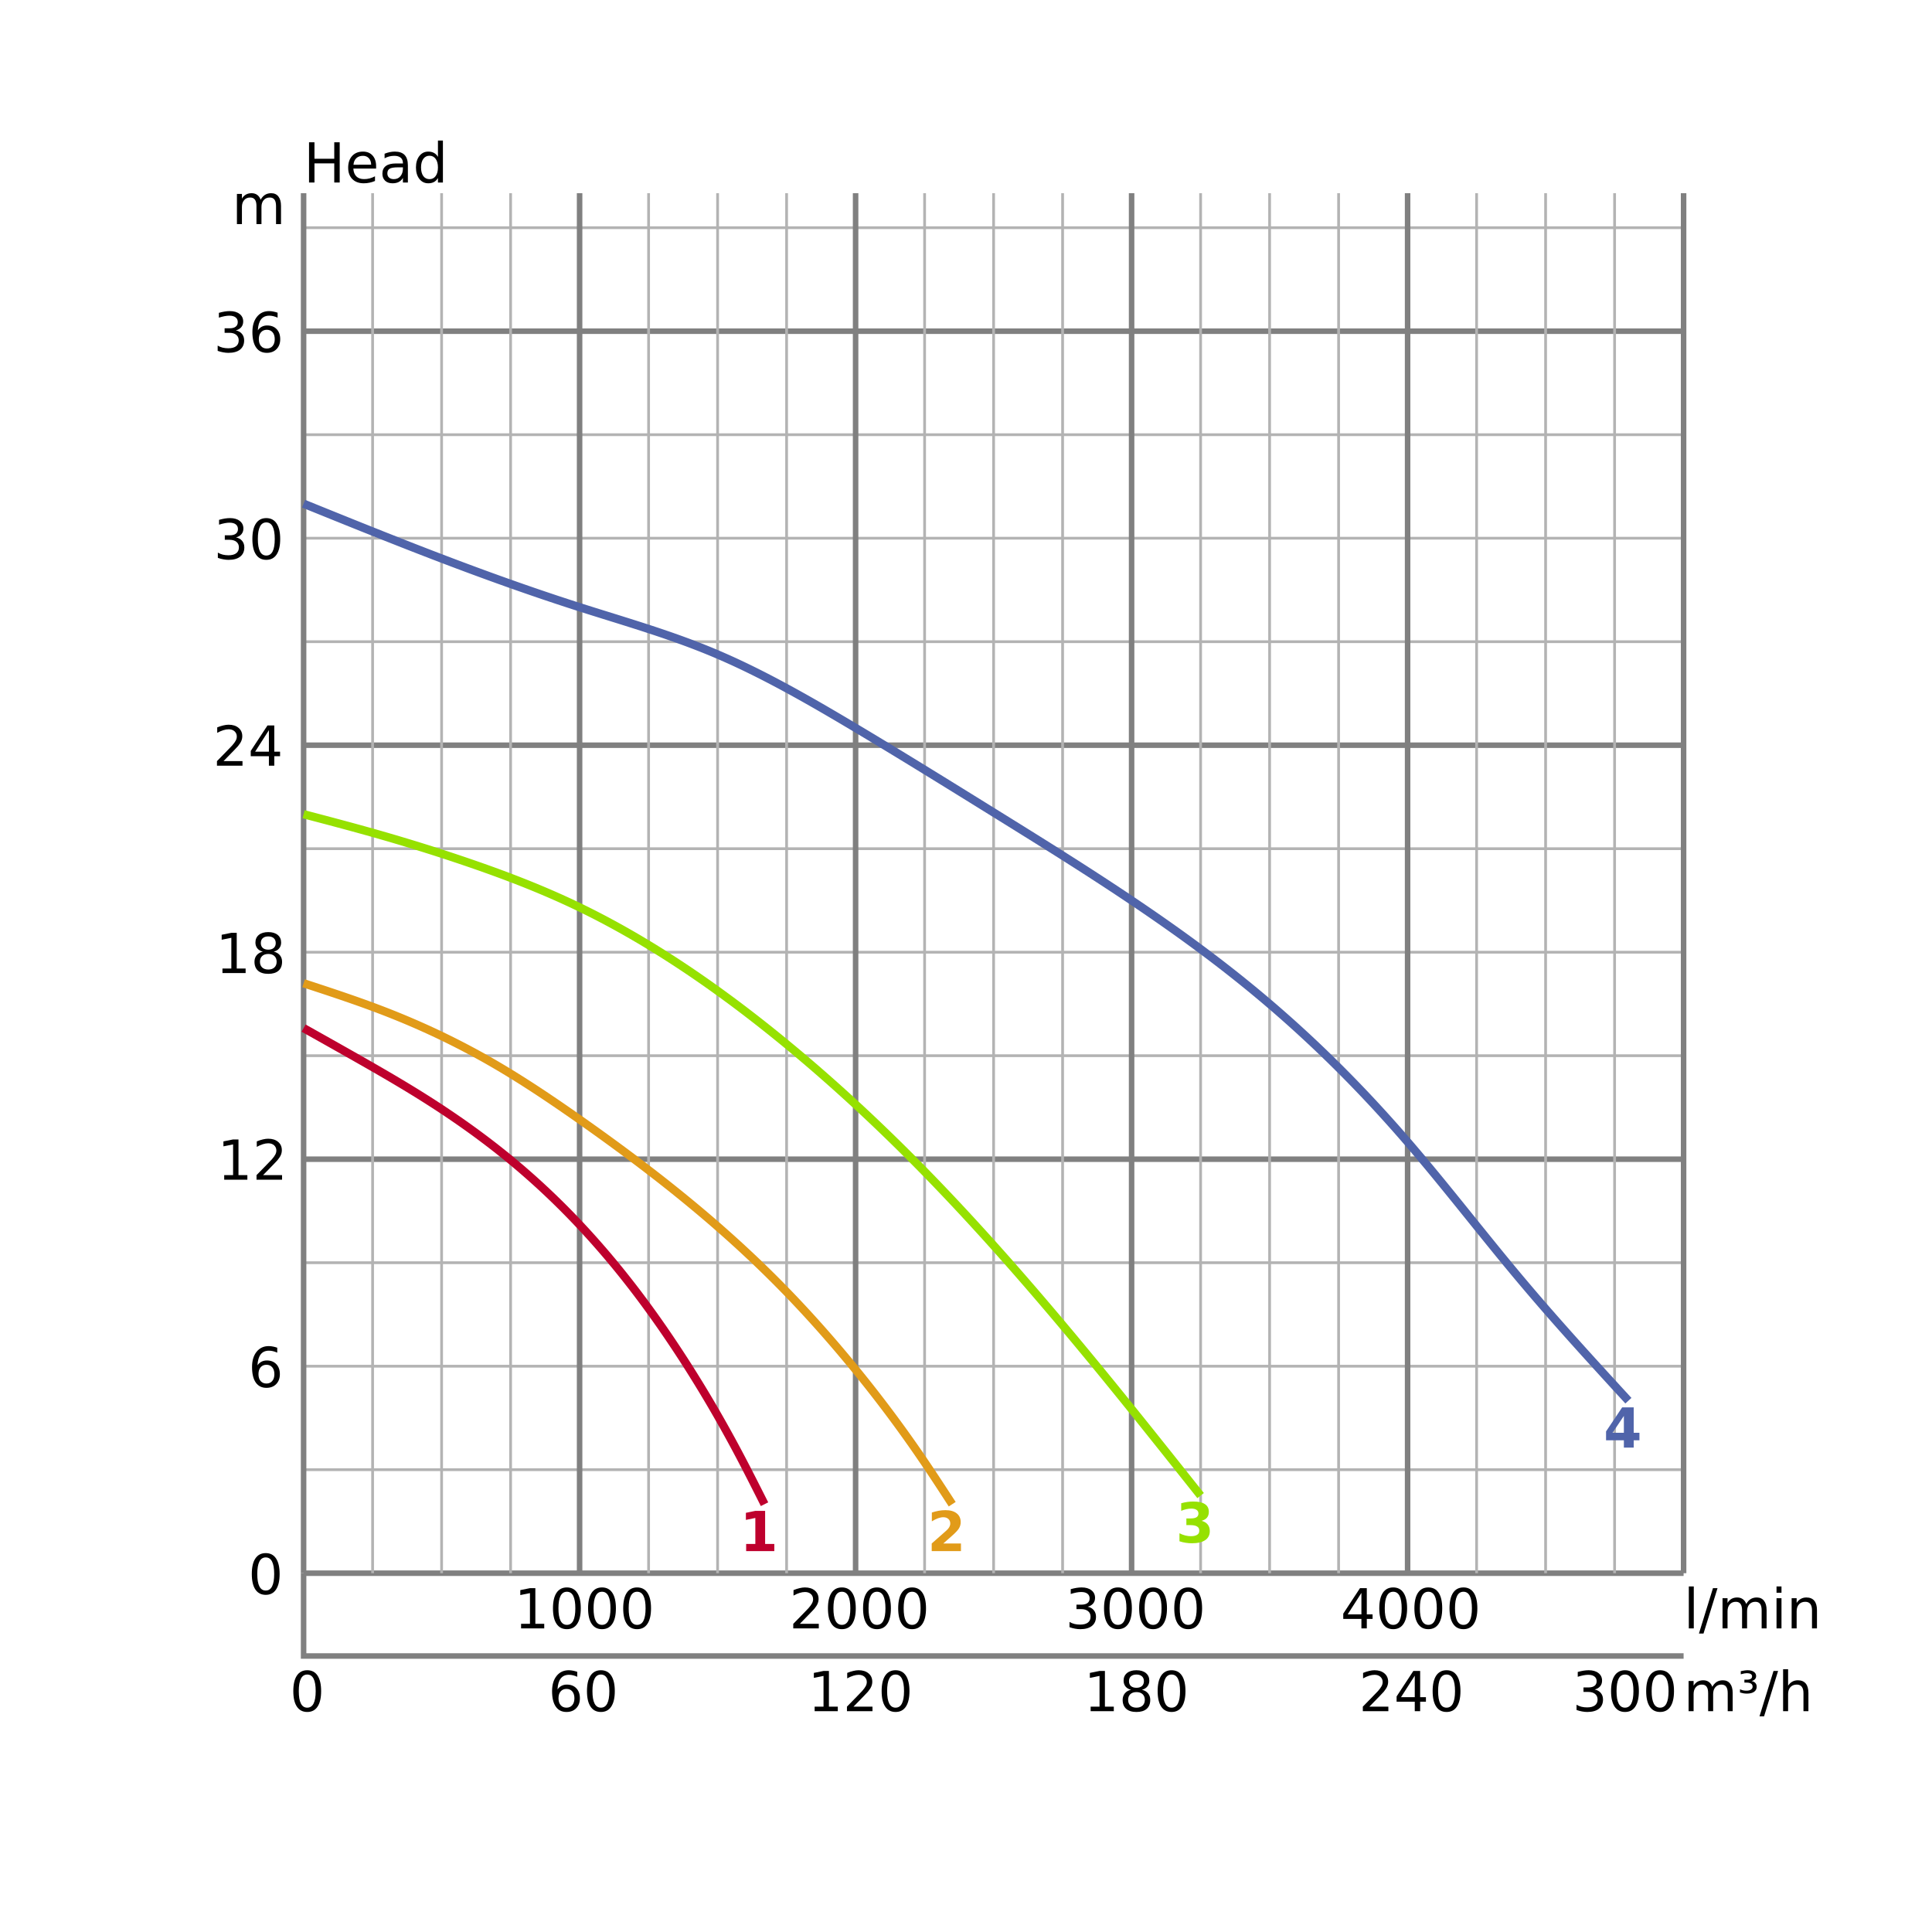 <?xml version="1.0" encoding="UTF-8"?>
<svg xmlns="http://www.w3.org/2000/svg" xmlns:xlink="http://www.w3.org/1999/xlink" width="700pt" height="700pt" viewBox="0 0 700 700" version="1.1">
<defs>
<g>
<symbol overflow="visible" id="glyph0-0">
<path style="stroke:none;" d="M 1 3.531 L 1 -14.109 L 11 -14.109 L 11 3.531 Z M 2.125 2.422 L 9.891 2.422 L 9.891 -12.984 L 2.125 -12.984 Z M 2.125 2.422 "/>
</symbol>
<symbol overflow="visible" id="glyph0-1">
<path style="stroke:none;" d="M 1.969 -14.578 L 3.938 -14.578 L 3.938 -8.609 L 11.109 -8.609 L 11.109 -14.578 L 13.078 -14.578 L 13.078 0 L 11.109 0 L 11.109 -6.938 L 3.938 -6.938 L 3.938 0 L 1.969 0 Z M 1.969 -14.578 "/>
</symbol>
<symbol overflow="visible" id="glyph0-2">
<path style="stroke:none;" d="M 11.234 -5.922 L 11.234 -5.047 L 2.984 -5.047 C 3.055 -3.805 3.426 -2.859 4.094 -2.203 C 4.758 -1.555 5.691 -1.234 6.891 -1.234 C 7.578 -1.234 8.242 -1.316 8.891 -1.484 C 9.535 -1.66 10.18 -1.914 10.828 -2.25 L 10.828 -0.562 C 10.18 -0.281 9.52 -0.07 8.844 0.062 C 8.164 0.207 7.477 0.281 6.781 0.281 C 5.031 0.281 3.645 -0.223 2.625 -1.234 C 1.613 -2.254 1.109 -3.629 1.109 -5.359 C 1.109 -7.148 1.586 -8.57 2.547 -9.625 C 3.516 -10.676 4.82 -11.203 6.469 -11.203 C 7.938 -11.203 9.098 -10.727 9.953 -9.781 C 10.805 -8.832 11.234 -7.547 11.234 -5.922 Z M 9.438 -6.453 C 9.426 -7.43 9.148 -8.211 8.609 -8.797 C 8.078 -9.379 7.367 -9.672 6.484 -9.672 C 5.484 -9.672 4.68 -9.391 4.078 -8.828 C 3.473 -8.266 3.125 -7.469 3.031 -6.438 Z M 9.438 -6.453 "/>
</symbol>
<symbol overflow="visible" id="glyph0-3">
<path style="stroke:none;" d="M 6.859 -5.5 C 5.398 -5.5 4.391 -5.332 3.828 -5 C 3.273 -4.664 3 -4.098 3 -3.297 C 3 -2.66 3.207 -2.156 3.625 -1.781 C 4.051 -1.406 4.625 -1.219 5.344 -1.219 C 6.344 -1.219 7.141 -1.57 7.734 -2.281 C 8.336 -2.988 8.641 -3.926 8.641 -5.094 L 8.641 -5.5 Z M 10.438 -6.234 L 10.438 0 L 8.641 0 L 8.641 -1.656 C 8.234 -1 7.723 -0.508 7.109 -0.188 C 6.492 0.125 5.742 0.281 4.859 0.281 C 3.742 0.281 2.852 -0.031 2.188 -0.656 C 1.531 -1.289 1.203 -2.133 1.203 -3.188 C 1.203 -4.414 1.613 -5.344 2.438 -5.969 C 3.258 -6.594 4.488 -6.906 6.125 -6.906 L 8.641 -6.906 L 8.641 -7.078 C 8.641 -7.91 8.367 -8.551 7.828 -9 C 7.285 -9.445 6.52 -9.672 5.531 -9.672 C 4.906 -9.672 4.297 -9.598 3.703 -9.453 C 3.117 -9.305 2.551 -9.082 2 -8.781 L 2 -10.438 C 2.656 -10.695 3.289 -10.891 3.906 -11.016 C 4.531 -11.141 5.133 -11.203 5.719 -11.203 C 7.301 -11.203 8.484 -10.789 9.266 -9.969 C 10.047 -9.145 10.438 -7.898 10.438 -6.234 Z M 10.438 -6.234 "/>
</symbol>
<symbol overflow="visible" id="glyph0-4">
<path style="stroke:none;" d="M 9.078 -9.281 L 9.078 -15.203 L 10.875 -15.203 L 10.875 0 L 9.078 0 L 9.078 -1.641 C 8.703 -0.992 8.223 -0.508 7.641 -0.188 C 7.066 0.125 6.379 0.281 5.578 0.281 C 4.254 0.281 3.176 -0.242 2.344 -1.297 C 1.52 -2.348 1.109 -3.734 1.109 -5.453 C 1.109 -7.172 1.52 -8.555 2.344 -9.609 C 3.176 -10.672 4.254 -11.203 5.578 -11.203 C 6.379 -11.203 7.066 -11.039 7.641 -10.719 C 8.223 -10.406 8.703 -9.926 9.078 -9.281 Z M 2.953 -5.453 C 2.953 -4.141 3.223 -3.102 3.766 -2.344 C 4.316 -1.594 5.066 -1.219 6.016 -1.219 C 6.961 -1.219 7.707 -1.594 8.25 -2.344 C 8.801 -3.102 9.078 -4.141 9.078 -5.453 C 9.078 -6.773 8.801 -7.812 8.25 -8.562 C 7.707 -9.32 6.961 -9.703 6.016 -9.703 C 5.066 -9.703 4.316 -9.32 3.766 -8.562 C 3.223 -7.812 2.953 -6.773 2.953 -5.453 Z M 2.953 -5.453 "/>
</symbol>
<symbol overflow="visible" id="glyph0-5">
<path style="stroke:none;" d="M 6.359 -13.281 C 5.336 -13.281 4.57 -12.781 4.062 -11.781 C 3.551 -10.781 3.297 -9.281 3.297 -7.281 C 3.297 -5.281 3.551 -3.781 4.062 -2.781 C 4.57 -1.781 5.336 -1.281 6.359 -1.281 C 7.379 -1.281 8.145 -1.781 8.656 -2.781 C 9.164 -3.781 9.422 -5.281 9.422 -7.281 C 9.422 -9.281 9.164 -10.781 8.656 -11.781 C 8.145 -12.781 7.379 -13.281 6.359 -13.281 Z M 6.359 -14.844 C 7.992 -14.844 9.238 -14.195 10.094 -12.906 C 10.957 -11.613 11.391 -9.738 11.391 -7.281 C 11.391 -4.82 10.957 -2.945 10.094 -1.656 C 9.238 -0.363 7.992 0.281 6.359 0.281 C 4.723 0.281 3.473 -0.363 2.609 -1.656 C 1.742 -2.945 1.312 -4.82 1.312 -7.281 C 1.312 -9.738 1.742 -11.613 2.609 -12.906 C 3.473 -14.195 4.723 -14.844 6.359 -14.844 Z M 6.359 -14.844 "/>
</symbol>
<symbol overflow="visible" id="glyph0-6">
<path style="stroke:none;" d="M 6.609 -8.078 C 5.723 -8.078 5.02 -7.773 4.5 -7.172 C 3.977 -6.566 3.719 -5.734 3.719 -4.672 C 3.719 -3.629 3.977 -2.801 4.5 -2.188 C 5.02 -1.582 5.723 -1.281 6.609 -1.281 C 7.492 -1.281 8.191 -1.582 8.703 -2.188 C 9.223 -2.801 9.484 -3.629 9.484 -4.672 C 9.484 -5.734 9.223 -6.566 8.703 -7.172 C 8.191 -7.773 7.492 -8.078 6.609 -8.078 Z M 10.516 -14.266 L 10.516 -12.469 C 10.023 -12.695 9.523 -12.875 9.016 -13 C 8.516 -13.125 8.016 -13.188 7.516 -13.188 C 6.211 -13.188 5.219 -12.742 4.531 -11.859 C 3.844 -10.984 3.453 -9.656 3.359 -7.875 C 3.742 -8.445 4.223 -8.883 4.797 -9.188 C 5.379 -9.488 6.02 -9.641 6.719 -9.641 C 8.188 -9.641 9.344 -9.191 10.188 -8.297 C 11.039 -7.41 11.469 -6.203 11.469 -4.672 C 11.469 -3.18 11.023 -1.984 10.141 -1.078 C 9.254 -0.172 8.078 0.281 6.609 0.281 C 4.922 0.281 3.629 -0.363 2.734 -1.656 C 1.836 -2.945 1.391 -4.82 1.391 -7.281 C 1.391 -9.582 1.938 -11.414 3.031 -12.781 C 4.125 -14.156 5.594 -14.844 7.438 -14.844 C 7.938 -14.844 8.438 -14.789 8.938 -14.688 C 9.445 -14.594 9.973 -14.453 10.516 -14.266 Z M 10.516 -14.266 "/>
</symbol>
<symbol overflow="visible" id="glyph0-7">
<path style="stroke:none;" d="M 2.484 -1.656 L 5.703 -1.656 L 5.703 -12.781 L 2.203 -12.078 L 2.203 -13.875 L 5.688 -14.578 L 7.656 -14.578 L 7.656 -1.656 L 10.875 -1.656 L 10.875 0 L 2.484 0 Z M 2.484 -1.656 "/>
</symbol>
<symbol overflow="visible" id="glyph0-8">
<path style="stroke:none;" d="M 3.844 -1.656 L 10.719 -1.656 L 10.719 0 L 1.469 0 L 1.469 -1.656 C 2.219 -2.438 3.238 -3.477 4.531 -4.781 C 5.82 -6.082 6.633 -6.926 6.969 -7.312 C 7.594 -8.02 8.031 -8.617 8.281 -9.109 C 8.531 -9.598 8.656 -10.082 8.656 -10.562 C 8.656 -11.332 8.383 -11.961 7.844 -12.453 C 7.301 -12.941 6.594 -13.188 5.719 -13.188 C 5.102 -13.188 4.453 -13.078 3.766 -12.859 C 3.078 -12.648 2.344 -12.328 1.562 -11.891 L 1.562 -13.875 C 2.352 -14.195 3.094 -14.438 3.781 -14.594 C 4.477 -14.758 5.113 -14.844 5.688 -14.844 C 7.195 -14.844 8.398 -14.461 9.297 -13.703 C 10.191 -12.953 10.641 -11.945 10.641 -10.688 C 10.641 -10.082 10.523 -9.508 10.297 -8.969 C 10.078 -8.438 9.672 -7.805 9.078 -7.078 C 8.922 -6.891 8.406 -6.344 7.531 -5.438 C 6.656 -4.539 5.426 -3.281 3.844 -1.656 Z M 3.844 -1.656 "/>
</symbol>
<symbol overflow="visible" id="glyph0-9">
<path style="stroke:none;" d="M 6.359 -6.922 C 5.422 -6.922 4.68 -6.672 4.141 -6.172 C 3.609 -5.672 3.344 -4.984 3.344 -4.109 C 3.344 -3.223 3.609 -2.531 4.141 -2.031 C 4.68 -1.531 5.422 -1.281 6.359 -1.281 C 7.297 -1.281 8.035 -1.531 8.578 -2.031 C 9.117 -2.539 9.391 -3.234 9.391 -4.109 C 9.391 -4.984 9.117 -5.672 8.578 -6.172 C 8.047 -6.672 7.305 -6.922 6.359 -6.922 Z M 4.391 -7.766 C 3.535 -7.973 2.875 -8.363 2.406 -8.938 C 1.938 -9.52 1.703 -10.227 1.703 -11.062 C 1.703 -12.227 2.113 -13.148 2.938 -13.828 C 3.77 -14.504 4.91 -14.844 6.359 -14.844 C 7.805 -14.844 8.941 -14.504 9.766 -13.828 C 10.598 -13.148 11.016 -12.227 11.016 -11.062 C 11.016 -10.227 10.773 -9.52 10.297 -8.938 C 9.828 -8.363 9.176 -7.973 8.344 -7.766 C 9.289 -7.547 10.031 -7.113 10.562 -6.469 C 11.094 -5.82 11.359 -5.035 11.359 -4.109 C 11.359 -2.691 10.926 -1.602 10.062 -0.844 C 9.195 -0.094 7.961 0.281 6.359 0.281 C 4.754 0.281 3.52 -0.094 2.656 -0.844 C 1.789 -1.602 1.359 -2.691 1.359 -4.109 C 1.359 -5.035 1.625 -5.82 2.156 -6.469 C 2.688 -7.113 3.43 -7.547 4.391 -7.766 Z M 3.656 -10.875 C 3.656 -10.125 3.891 -9.535 4.359 -9.109 C 4.836 -8.691 5.504 -8.484 6.359 -8.484 C 7.203 -8.484 7.863 -8.691 8.344 -9.109 C 8.82 -9.535 9.062 -10.125 9.062 -10.875 C 9.062 -11.633 8.82 -12.223 8.344 -12.641 C 7.863 -13.066 7.203 -13.281 6.359 -13.281 C 5.504 -13.281 4.836 -13.066 4.359 -12.641 C 3.891 -12.223 3.656 -11.633 3.656 -10.875 Z M 3.656 -10.875 "/>
</symbol>
<symbol overflow="visible" id="glyph0-10">
<path style="stroke:none;" d="M 7.562 -12.859 L 2.578 -5.078 L 7.562 -5.078 Z M 7.047 -14.578 L 9.516 -14.578 L 9.516 -5.078 L 11.609 -5.078 L 11.609 -3.438 L 9.516 -3.438 L 9.516 0 L 7.562 0 L 7.562 -3.438 L 0.984 -3.438 L 0.984 -5.344 Z M 7.047 -14.578 "/>
</symbol>
<symbol overflow="visible" id="glyph0-11">
<path style="stroke:none;" d="M 8.109 -7.859 C 9.055 -7.66 9.797 -7.238 10.328 -6.594 C 10.859 -5.957 11.125 -5.172 11.125 -4.234 C 11.125 -2.797 10.629 -1.68 9.641 -0.891 C 8.648 -0.109 7.242 0.281 5.422 0.281 C 4.805 0.281 4.176 0.219 3.531 0.094 C 2.883 -0.02 2.219 -0.195 1.531 -0.438 L 1.531 -2.344 C 2.07 -2.02 2.664 -1.773 3.312 -1.609 C 3.969 -1.453 4.648 -1.375 5.359 -1.375 C 6.598 -1.375 7.539 -1.617 8.188 -2.109 C 8.832 -2.598 9.156 -3.305 9.156 -4.234 C 9.156 -5.098 8.852 -5.77 8.25 -6.25 C 7.656 -6.738 6.82 -6.984 5.75 -6.984 L 4.047 -6.984 L 4.047 -8.609 L 5.828 -8.609 C 6.797 -8.609 7.535 -8.801 8.047 -9.188 C 8.555 -9.57 8.812 -10.129 8.812 -10.859 C 8.812 -11.609 8.547 -12.18 8.016 -12.578 C 7.492 -12.984 6.738 -13.188 5.75 -13.188 C 5.207 -13.188 4.625 -13.125 4 -13 C 3.383 -12.883 2.707 -12.707 1.969 -12.469 L 1.969 -14.219 C 2.719 -14.426 3.414 -14.582 4.062 -14.688 C 4.719 -14.789 5.336 -14.844 5.922 -14.844 C 7.422 -14.844 8.602 -14.5 9.469 -13.812 C 10.344 -13.133 10.781 -12.219 10.781 -11.062 C 10.781 -10.258 10.547 -9.578 10.078 -9.016 C 9.617 -8.461 8.961 -8.078 8.109 -7.859 Z M 8.109 -7.859 "/>
</symbol>
<symbol overflow="visible" id="glyph0-12">
<path style="stroke:none;" d="M 10.406 -8.844 C 10.852 -9.645 11.391 -10.238 12.016 -10.625 C 12.641 -11.008 13.375 -11.203 14.219 -11.203 C 15.352 -11.203 16.227 -10.801 16.844 -10 C 17.469 -9.207 17.781 -8.078 17.781 -6.609 L 17.781 0 L 15.984 0 L 15.984 -6.547 C 15.984 -7.586 15.797 -8.363 15.422 -8.875 C 15.047 -9.383 14.477 -9.641 13.719 -9.641 C 12.789 -9.641 12.055 -9.328 11.516 -8.703 C 10.973 -8.086 10.703 -7.25 10.703 -6.188 L 10.703 0 L 8.891 0 L 8.891 -6.547 C 8.891 -7.598 8.703 -8.375 8.328 -8.875 C 7.961 -9.383 7.395 -9.641 6.625 -9.641 C 5.707 -9.641 4.977 -9.328 4.438 -8.703 C 3.895 -8.086 3.625 -7.25 3.625 -6.188 L 3.625 0 L 1.812 0 L 1.812 -10.938 L 3.625 -10.938 L 3.625 -9.234 C 4.031 -9.91 4.52 -10.406 5.094 -10.719 C 5.664 -11.039 6.348 -11.203 7.141 -11.203 C 7.93 -11.203 8.602 -11 9.156 -10.594 C 9.719 -10.188 10.133 -9.602 10.406 -8.844 Z M 10.406 -8.844 "/>
</symbol>
<symbol overflow="visible" id="glyph0-13">
<path style="stroke:none;" d="M 1.891 -15.203 L 3.688 -15.203 L 3.688 0 L 1.891 0 Z M 1.891 -15.203 "/>
</symbol>
<symbol overflow="visible" id="glyph0-14">
<path style="stroke:none;" d="M 5.078 -14.578 L 6.734 -14.578 L 1.656 1.859 L 0 1.859 Z M 5.078 -14.578 "/>
</symbol>
<symbol overflow="visible" id="glyph0-15">
<path style="stroke:none;" d="M 1.891 -10.938 L 3.688 -10.938 L 3.688 0 L 1.891 0 Z M 1.891 -15.203 L 3.688 -15.203 L 3.688 -12.922 L 1.891 -12.922 Z M 1.891 -15.203 "/>
</symbol>
<symbol overflow="visible" id="glyph0-16">
<path style="stroke:none;" d="M 10.984 -6.609 L 10.984 0 L 9.188 0 L 9.188 -6.547 C 9.188 -7.578 8.984 -8.348 8.578 -8.859 C 8.172 -9.379 7.566 -9.641 6.766 -9.641 C 5.785 -9.641 5.016 -9.328 4.453 -8.703 C 3.898 -8.086 3.625 -7.25 3.625 -6.188 L 3.625 0 L 1.812 0 L 1.812 -10.938 L 3.625 -10.938 L 3.625 -9.234 C 4.051 -9.891 4.555 -10.379 5.141 -10.703 C 5.723 -11.035 6.395 -11.203 7.156 -11.203 C 8.414 -11.203 9.367 -10.812 10.016 -10.031 C 10.66 -9.258 10.984 -8.117 10.984 -6.609 Z M 10.984 -6.609 "/>
</symbol>
<symbol overflow="visible" id="glyph0-17">
<path style="stroke:none;" d="M 5.125 -10.938 C 5.719 -10.82 6.176 -10.586 6.5 -10.234 C 6.832 -9.879 7 -9.43 7 -8.891 C 7 -8.086 6.688 -7.469 6.062 -7.031 C 5.445 -6.594 4.566 -6.375 3.422 -6.375 C 3.047 -6.375 2.656 -6.406 2.25 -6.469 C 1.844 -6.539 1.41 -6.645 0.953 -6.781 L 0.953 -7.953 C 1.297 -7.785 1.66 -7.656 2.047 -7.562 C 2.43 -7.477 2.844 -7.438 3.281 -7.438 C 3.988 -7.438 4.535 -7.566 4.922 -7.828 C 5.316 -8.086 5.516 -8.441 5.516 -8.891 C 5.516 -9.379 5.332 -9.742 4.969 -9.984 C 4.613 -10.234 4.082 -10.359 3.375 -10.359 L 2.547 -10.359 L 2.547 -11.422 L 3.453 -11.422 C 4.066 -11.422 4.531 -11.52 4.844 -11.719 C 5.164 -11.926 5.328 -12.227 5.328 -12.625 C 5.328 -13 5.16 -13.285 4.828 -13.484 C 4.504 -13.68 4.035 -13.781 3.422 -13.781 C 3.16 -13.781 2.863 -13.75 2.531 -13.688 C 2.195 -13.633 1.766 -13.531 1.234 -13.375 L 1.234 -14.5 C 1.711 -14.613 2.16 -14.695 2.578 -14.75 C 2.992 -14.812 3.379 -14.844 3.734 -14.844 C 4.672 -14.844 5.414 -14.648 5.969 -14.266 C 6.52 -13.879 6.797 -13.363 6.797 -12.719 C 6.797 -12.27 6.648 -11.891 6.359 -11.578 C 6.066 -11.266 5.656 -11.051 5.125 -10.938 Z M 5.125 -10.938 "/>
</symbol>
<symbol overflow="visible" id="glyph0-18">
<path style="stroke:none;" d="M 10.984 -6.609 L 10.984 0 L 9.188 0 L 9.188 -6.547 C 9.188 -7.578 8.984 -8.348 8.578 -8.859 C 8.172 -9.379 7.566 -9.641 6.766 -9.641 C 5.785 -9.641 5.016 -9.328 4.453 -8.703 C 3.898 -8.086 3.625 -7.25 3.625 -6.188 L 3.625 0 L 1.812 0 L 1.812 -15.203 L 3.625 -15.203 L 3.625 -9.234 C 4.051 -9.891 4.555 -10.379 5.141 -10.703 C 5.723 -11.035 6.395 -11.203 7.156 -11.203 C 8.414 -11.203 9.367 -10.812 10.016 -10.031 C 10.66 -9.258 10.984 -8.117 10.984 -6.609 Z M 10.984 -6.609 "/>
</symbol>
<symbol overflow="visible" id="glyph1-0">
<path style="stroke:none;" d="M 1 3.531 L 1 -14.109 L 11 -14.109 L 11 3.531 Z M 2.125 2.422 L 9.891 2.422 L 9.891 -12.984 L 2.125 -12.984 Z M 2.125 2.422 "/>
</symbol>
<symbol overflow="visible" id="glyph1-1">
<path style="stroke:none;" d="M 2.344 -2.594 L 5.672 -2.594 L 5.672 -12.016 L 2.25 -11.312 L 2.25 -13.875 L 5.641 -14.578 L 9.219 -14.578 L 9.219 -2.594 L 12.547 -2.594 L 12.547 0 L 2.344 0 Z M 2.344 -2.594 "/>
</symbol>
<symbol overflow="visible" id="glyph1-2">
<path style="stroke:none;" d="M 5.766 -2.766 L 12.172 -2.766 L 12.172 0 L 1.578 0 L 1.578 -2.766 L 6.906 -7.469 C 7.383 -7.895 7.734 -8.312 7.953 -8.719 C 8.18 -9.133 8.297 -9.562 8.297 -10 C 8.297 -10.688 8.066 -11.238 7.609 -11.656 C 7.148 -12.07 6.539 -12.281 5.781 -12.281 C 5.195 -12.281 4.555 -12.156 3.859 -11.906 C 3.16 -11.656 2.414 -11.281 1.625 -10.781 L 1.625 -13.984 C 2.469 -14.266 3.301 -14.477 4.125 -14.625 C 4.957 -14.77 5.77 -14.844 6.562 -14.844 C 8.312 -14.844 9.664 -14.457 10.625 -13.688 C 11.594 -12.926 12.078 -11.859 12.078 -10.484 C 12.078 -9.68 11.867 -8.938 11.453 -8.25 C 11.047 -7.57 10.188 -6.656 8.875 -5.5 Z M 5.766 -2.766 "/>
</symbol>
<symbol overflow="visible" id="glyph1-3">
<path style="stroke:none;" d="M 9.312 -7.859 C 10.301 -7.609 11.051 -7.164 11.562 -6.531 C 12.07 -5.906 12.328 -5.109 12.328 -4.141 C 12.328 -2.691 11.77 -1.594 10.656 -0.844 C 9.551 -0.094 7.941 0.281 5.828 0.281 C 5.078 0.281 4.32 0.219 3.562 0.094 C 2.812 -0.02 2.07 -0.195 1.344 -0.438 L 1.344 -3.344 C 2.039 -2.988 2.734 -2.723 3.422 -2.547 C 4.117 -2.367 4.805 -2.281 5.484 -2.281 C 6.473 -2.281 7.234 -2.453 7.766 -2.797 C 8.297 -3.141 8.562 -3.633 8.562 -4.281 C 8.562 -4.945 8.289 -5.445 7.75 -5.781 C 7.207 -6.125 6.406 -6.297 5.344 -6.297 L 3.844 -6.297 L 3.844 -8.719 L 5.422 -8.719 C 6.367 -8.719 7.07 -8.863 7.531 -9.156 C 7.988 -9.457 8.219 -9.91 8.219 -10.516 C 8.219 -11.078 7.992 -11.508 7.547 -11.812 C 7.098 -12.125 6.461 -12.281 5.641 -12.281 C 5.035 -12.281 4.422 -12.207 3.797 -12.062 C 3.18 -11.926 2.57 -11.727 1.969 -11.469 L 1.969 -14.219 C 2.707 -14.426 3.441 -14.582 4.172 -14.688 C 4.898 -14.789 5.613 -14.844 6.312 -14.844 C 8.207 -14.844 9.625 -14.531 10.562 -13.906 C 11.508 -13.289 11.984 -12.359 11.984 -11.109 C 11.984 -10.254 11.758 -9.551 11.312 -9 C 10.863 -8.457 10.195 -8.078 9.312 -7.859 Z M 9.312 -7.859 "/>
</symbol>
<symbol overflow="visible" id="glyph1-4">
<path style="stroke:none;" d="M 7.359 -11.484 L 3.25 -5.375 L 7.359 -5.375 Z M 6.734 -14.578 L 10.922 -14.578 L 10.922 -5.375 L 13 -5.375 L 13 -2.656 L 10.922 -2.656 L 10.922 0 L 7.359 0 L 7.359 -2.656 L 0.906 -2.656 L 0.906 -5.875 Z M 6.734 -14.578 "/>
</symbol>
</g>
</defs>
<g id="surface6">
<rect x="0" y="0" width="700" height="700" style="fill:rgb(100%,100%,100%);fill-opacity:1;stroke:none;"/>
<g style="fill:rgb(0%,0%,0%);fill-opacity:1;">
  <use xlink:href="#glyph0-1" x="110" y="66.129"/>
  <use xlink:href="#glyph0-2" x="125.039" y="66.129"/>
  <use xlink:href="#glyph0-3" x="137.344" y="66.129"/>
  <use xlink:href="#glyph0-4" x="149.6" y="66.129"/>
</g>
<path style="fill:none;stroke-width:2;stroke-linecap:butt;stroke-linejoin:miter;stroke:rgb(50%,50%,50%);stroke-opacity:1;stroke-miterlimit:10;" d="M 110 570 L 610 570 "/>
<g style="fill:rgb(0%,0%,0%);fill-opacity:1;">
  <use xlink:href="#glyph0-5" x="89.922" y="577.562"/>
</g>
<path style="fill:none;stroke-width:1;stroke-linecap:butt;stroke-linejoin:miter;stroke:rgb(70%,70%,70%);stroke-opacity:1;stroke-miterlimit:10;" d="M 110 532.5 L 610 532.5 "/>
<path style="fill:none;stroke-width:1;stroke-linecap:butt;stroke-linejoin:miter;stroke:rgb(70%,70%,70%);stroke-opacity:1;stroke-miterlimit:10;" d="M 110 495 L 610 495 "/>
<g style="fill:rgb(0%,0%,0%);fill-opacity:1;">
  <use xlink:href="#glyph0-6" x="89.93" y="502.562"/>
</g>
<path style="fill:none;stroke-width:1;stroke-linecap:butt;stroke-linejoin:miter;stroke:rgb(70%,70%,70%);stroke-opacity:1;stroke-miterlimit:10;" d="M 110 457.5 L 610 457.5 "/>
<path style="fill:none;stroke-width:2;stroke-linecap:butt;stroke-linejoin:miter;stroke:rgb(50%,50%,50%);stroke-opacity:1;stroke-miterlimit:10;" d="M 110 420 L 610 420 "/>
<g style="fill:rgb(0%,0%,0%);fill-opacity:1;">
  <use xlink:href="#glyph0-7" x="78.75" y="427.422"/>
  <use xlink:href="#glyph0-8" x="91.475" y="427.422"/>
</g>
<path style="fill:none;stroke-width:1;stroke-linecap:butt;stroke-linejoin:miter;stroke:rgb(70%,70%,70%);stroke-opacity:1;stroke-miterlimit:10;" d="M 110 382.5 L 610 382.5 "/>
<path style="fill:none;stroke-width:1;stroke-linecap:butt;stroke-linejoin:miter;stroke:rgb(70%,70%,70%);stroke-opacity:1;stroke-miterlimit:10;" d="M 110 345 L 610 345 "/>
<g style="fill:rgb(0%,0%,0%);fill-opacity:1;">
  <use xlink:href="#glyph0-7" x="78.117" y="352.562"/>
  <use xlink:href="#glyph0-9" x="90.842" y="352.562"/>
</g>
<path style="fill:none;stroke-width:1;stroke-linecap:butt;stroke-linejoin:miter;stroke:rgb(70%,70%,70%);stroke-opacity:1;stroke-miterlimit:10;" d="M 110 307.5 L 610 307.5 "/>
<path style="fill:none;stroke-width:2;stroke-linecap:butt;stroke-linejoin:miter;stroke:rgb(50%,50%,50%);stroke-opacity:1;stroke-miterlimit:10;" d="M 110 270 L 610 270 "/>
<g style="fill:rgb(0%,0%,0%);fill-opacity:1;">
  <use xlink:href="#glyph0-8" x="77.141" y="277.422"/>
  <use xlink:href="#glyph0-10" x="89.865" y="277.422"/>
</g>
<path style="fill:none;stroke-width:1;stroke-linecap:butt;stroke-linejoin:miter;stroke:rgb(70%,70%,70%);stroke-opacity:1;stroke-miterlimit:10;" d="M 110 232.5 L 610 232.5 "/>
<path style="fill:none;stroke-width:1;stroke-linecap:butt;stroke-linejoin:miter;stroke:rgb(70%,70%,70%);stroke-opacity:1;stroke-miterlimit:10;" d="M 110 195 L 610 195 "/>
<g style="fill:rgb(0%,0%,0%);fill-opacity:1;">
  <use xlink:href="#glyph0-11" x="77.402" y="202.562"/>
  <use xlink:href="#glyph0-5" x="90.127" y="202.562"/>
</g>
<path style="fill:none;stroke-width:1;stroke-linecap:butt;stroke-linejoin:miter;stroke:rgb(70%,70%,70%);stroke-opacity:1;stroke-miterlimit:10;" d="M 110 157.5 L 610 157.5 "/>
<path style="fill:none;stroke-width:2;stroke-linecap:butt;stroke-linejoin:miter;stroke:rgb(50%,50%,50%);stroke-opacity:1;stroke-miterlimit:10;" d="M 110 120 L 610 120 "/>
<g style="fill:rgb(0%,0%,0%);fill-opacity:1;">
  <use xlink:href="#glyph0-11" x="77.336" y="127.562"/>
  <use xlink:href="#glyph0-6" x="90.061" y="127.562"/>
</g>
<path style="fill:none;stroke-width:1;stroke-linecap:butt;stroke-linejoin:miter;stroke:rgb(70%,70%,70%);stroke-opacity:1;stroke-miterlimit:10;" d="M 110 82.5 L 610 82.5 "/>
<g style="fill:rgb(0%,0%,0%);fill-opacity:1;">
  <use xlink:href="#glyph0-12" x="84.031" y="81.203"/>
</g>
<path style="fill:none;stroke-width:2;stroke-linecap:butt;stroke-linejoin:miter;stroke:rgb(50%,50%,50%);stroke-opacity:1;stroke-miterlimit:10;" d="M 110 570 L 110 70 "/>
<path style="fill:none;stroke-width:1;stroke-linecap:butt;stroke-linejoin:miter;stroke:rgb(70%,70%,70%);stroke-opacity:1;stroke-miterlimit:10;" d="M 135 570 L 135 70 "/>
<path style="fill:none;stroke-width:1;stroke-linecap:butt;stroke-linejoin:miter;stroke:rgb(70%,70%,70%);stroke-opacity:1;stroke-miterlimit:10;" d="M 160 570 L 160 70 "/>
<path style="fill:none;stroke-width:1;stroke-linecap:butt;stroke-linejoin:miter;stroke:rgb(70%,70%,70%);stroke-opacity:1;stroke-miterlimit:10;" d="M 185 570 L 185 70 "/>
<path style="fill:none;stroke-width:2;stroke-linecap:butt;stroke-linejoin:miter;stroke:rgb(50%,50%,50%);stroke-opacity:1;stroke-miterlimit:10;" d="M 210 570 L 210 70 "/>
<path style="fill:none;stroke-width:1;stroke-linecap:butt;stroke-linejoin:miter;stroke:rgb(70%,70%,70%);stroke-opacity:1;stroke-miterlimit:10;" d="M 235 570 L 235 70 "/>
<path style="fill:none;stroke-width:1;stroke-linecap:butt;stroke-linejoin:miter;stroke:rgb(70%,70%,70%);stroke-opacity:1;stroke-miterlimit:10;" d="M 260 570 L 260 70 "/>
<path style="fill:none;stroke-width:1;stroke-linecap:butt;stroke-linejoin:miter;stroke:rgb(70%,70%,70%);stroke-opacity:1;stroke-miterlimit:10;" d="M 285 570 L 285 70 "/>
<path style="fill:none;stroke-width:2;stroke-linecap:butt;stroke-linejoin:miter;stroke:rgb(50%,50%,50%);stroke-opacity:1;stroke-miterlimit:10;" d="M 310 570 L 310 70 "/>
<path style="fill:none;stroke-width:1;stroke-linecap:butt;stroke-linejoin:miter;stroke:rgb(70%,70%,70%);stroke-opacity:1;stroke-miterlimit:10;" d="M 335 570 L 335 70 "/>
<path style="fill:none;stroke-width:1;stroke-linecap:butt;stroke-linejoin:miter;stroke:rgb(70%,70%,70%);stroke-opacity:1;stroke-miterlimit:10;" d="M 360 570 L 360 70 "/>
<path style="fill:none;stroke-width:1;stroke-linecap:butt;stroke-linejoin:miter;stroke:rgb(70%,70%,70%);stroke-opacity:1;stroke-miterlimit:10;" d="M 385 570 L 385 70 "/>
<path style="fill:none;stroke-width:2;stroke-linecap:butt;stroke-linejoin:miter;stroke:rgb(50%,50%,50%);stroke-opacity:1;stroke-miterlimit:10;" d="M 410 570 L 410 70 "/>
<path style="fill:none;stroke-width:1;stroke-linecap:butt;stroke-linejoin:miter;stroke:rgb(70%,70%,70%);stroke-opacity:1;stroke-miterlimit:10;" d="M 435 570 L 435 70 "/>
<path style="fill:none;stroke-width:1;stroke-linecap:butt;stroke-linejoin:miter;stroke:rgb(70%,70%,70%);stroke-opacity:1;stroke-miterlimit:10;" d="M 460 570 L 460 70 "/>
<path style="fill:none;stroke-width:1;stroke-linecap:butt;stroke-linejoin:miter;stroke:rgb(70%,70%,70%);stroke-opacity:1;stroke-miterlimit:10;" d="M 485 570 L 485 70 "/>
<path style="fill:none;stroke-width:2;stroke-linecap:butt;stroke-linejoin:miter;stroke:rgb(50%,50%,50%);stroke-opacity:1;stroke-miterlimit:10;" d="M 510 570 L 510 70 "/>
<path style="fill:none;stroke-width:1;stroke-linecap:butt;stroke-linejoin:miter;stroke:rgb(70%,70%,70%);stroke-opacity:1;stroke-miterlimit:10;" d="M 535 570 L 535 70 "/>
<path style="fill:none;stroke-width:1;stroke-linecap:butt;stroke-linejoin:miter;stroke:rgb(70%,70%,70%);stroke-opacity:1;stroke-miterlimit:10;" d="M 560 570 L 560 70 "/>
<path style="fill:none;stroke-width:1;stroke-linecap:butt;stroke-linejoin:miter;stroke:rgb(70%,70%,70%);stroke-opacity:1;stroke-miterlimit:10;" d="M 585 570 L 585 70 "/>
<path style="fill:none;stroke-width:2;stroke-linecap:butt;stroke-linejoin:miter;stroke:rgb(50%,50%,50%);stroke-opacity:1;stroke-miterlimit:10;" d="M 610 570 L 610 70 "/>
<g style="fill:rgb(0%,0%,0%);fill-opacity:1;">
  <use xlink:href="#glyph0-7" x="186.312" y="590"/>
  <use xlink:href="#glyph0-5" x="199.037" y="590"/>
  <use xlink:href="#glyph0-5" x="211.762" y="590"/>
  <use xlink:href="#glyph0-5" x="224.486" y="590"/>
</g>
<g style="fill:rgb(0%,0%,0%);fill-opacity:1;">
  <use xlink:href="#glyph0-8" x="285.945" y="590"/>
  <use xlink:href="#glyph0-5" x="298.67" y="590"/>
  <use xlink:href="#glyph0-5" x="311.395" y="590"/>
  <use xlink:href="#glyph0-5" x="324.119" y="590"/>
</g>
<g style="fill:rgb(0%,0%,0%);fill-opacity:1;">
  <use xlink:href="#glyph0-11" x="385.977" y="590"/>
  <use xlink:href="#glyph0-5" x="398.701" y="590"/>
  <use xlink:href="#glyph0-5" x="411.426" y="590"/>
  <use xlink:href="#glyph0-5" x="424.15" y="590"/>
</g>
<g style="fill:rgb(0%,0%,0%);fill-opacity:1;">
  <use xlink:href="#glyph0-10" x="485.703" y="590"/>
  <use xlink:href="#glyph0-5" x="498.428" y="590"/>
  <use xlink:href="#glyph0-5" x="511.152" y="590"/>
  <use xlink:href="#glyph0-5" x="523.877" y="590"/>
</g>
<g style="fill:rgb(0%,0%,0%);fill-opacity:1;">
  <use xlink:href="#glyph0-13" x="610" y="590"/>
  <use xlink:href="#glyph0-14" x="615.557" y="590"/>
  <use xlink:href="#glyph0-12" x="622.295" y="590"/>
  <use xlink:href="#glyph0-15" x="641.777" y="590"/>
  <use xlink:href="#glyph0-16" x="647.334" y="590"/>
</g>
<path style="fill:none;stroke-width:2;stroke-linecap:butt;stroke-linejoin:miter;stroke:rgb(50%,50%,50%);stroke-opacity:1;stroke-miterlimit:10;" d="M 110 570 L 110 600 L 610 600 "/>
<g style="fill:rgb(0%,0%,0%);fill-opacity:1;">
  <use xlink:href="#glyph0-5" x="104.961" y="620"/>
</g>
<g style="fill:rgb(0%,0%,0%);fill-opacity:1;">
  <use xlink:href="#glyph0-6" x="198.637" y="620"/>
  <use xlink:href="#glyph0-5" x="211.361" y="620"/>
</g>
<g style="fill:rgb(0%,0%,0%);fill-opacity:1;">
  <use xlink:href="#glyph0-7" x="292.676" y="620"/>
  <use xlink:href="#glyph0-8" x="305.4" y="620"/>
  <use xlink:href="#glyph0-5" x="318.125" y="620"/>
</g>
<g style="fill:rgb(0%,0%,0%);fill-opacity:1;">
  <use xlink:href="#glyph0-7" x="392.676" y="620"/>
  <use xlink:href="#glyph0-9" x="405.4" y="620"/>
  <use xlink:href="#glyph0-5" x="418.125" y="620"/>
</g>
<g style="fill:rgb(0%,0%,0%);fill-opacity:1;">
  <use xlink:href="#glyph0-8" x="492.309" y="620"/>
  <use xlink:href="#glyph0-10" x="505.033" y="620"/>
  <use xlink:href="#glyph0-5" x="517.758" y="620"/>
</g>
<g style="fill:rgb(0%,0%,0%);fill-opacity:1;">
  <use xlink:href="#glyph0-11" x="569.68" y="620"/>
  <use xlink:href="#glyph0-5" x="582.404" y="620"/>
  <use xlink:href="#glyph0-5" x="595.129" y="620"/>
</g>
<g style="fill:rgb(0%,0%,0%);fill-opacity:1;">
  <use xlink:href="#glyph0-12" x="610" y="620"/>
  <use xlink:href="#glyph0-17" x="629.482" y="620"/>
  <use xlink:href="#glyph0-14" x="637.5" y="620"/>
  <use xlink:href="#glyph0-18" x="644.238" y="620"/>
</g>
<path style="fill:none;stroke-width:3;stroke-linecap:butt;stroke-linejoin:miter;stroke:rgb(74.51%,0%,17.65%);stroke-opacity:1;stroke-miterlimit:10;" d="M 110 372.5 L 111 373.062 L 112 373.621 L 114 374.746 L 115 375.305 L 121 378.68 L 122 379.246 L 123 379.809 L 124 380.375 L 125 380.938 L 129 383.203 L 131 384.344 L 132 384.91 L 133 385.484 L 134 386.055 L 136 387.203 L 138 388.359 L 140 389.523 L 142 390.695 L 143 391.285 L 144 391.879 L 146 393.074 L 147 393.676 L 148 394.281 L 149 394.891 L 150 395.504 L 151 396.121 L 152 396.742 L 153 397.367 L 155 398.633 L 156 399.27 L 157 399.914 L 158 400.562 L 159 401.215 L 160 401.871 L 161 402.535 L 162 403.203 L 164 404.555 L 166 405.93 L 167 406.625 L 168 407.328 L 169 408.035 L 170 408.75 L 171 409.469 L 172 410.195 L 173 410.93 L 174 411.672 L 175 412.418 L 176 413.172 L 177 413.93 L 178 414.699 L 179 415.473 L 180 416.254 L 181 417.047 L 182 417.844 L 183 418.648 L 184 419.461 L 185 420.281 L 186 421.113 L 187 421.949 L 188 422.793 L 189 423.648 L 190 424.512 L 191 425.383 L 192 426.266 L 193 427.152 L 194 428.051 L 195 428.961 L 196 429.875 L 197 430.805 L 198 431.738 L 199 432.684 L 200 433.641 L 201 434.605 L 202 435.578 L 203 436.566 L 204 437.559 L 205 438.566 L 206 439.582 L 207 440.605 L 208 441.645 L 209 442.691 L 210 443.75 L 211 444.82 L 212 445.898 L 213 446.992 L 214 448.094 L 215 449.207 L 216 450.336 L 217 451.473 L 218 452.621 L 219 453.781 L 220 454.953 L 221 456.141 L 222 457.336 L 223 458.547 L 224 459.77 L 225 461.004 L 226 462.254 L 227 463.516 L 228 464.789 L 229 466.074 L 230 467.375 L 231 468.688 L 232 470.016 L 233 471.355 L 234 472.711 L 235 474.078 L 236 475.457 L 237 476.852 L 238 478.262 L 239 479.684 L 240 481.117 L 241 482.57 L 242 484.031 L 243 485.512 L 244 487.004 L 245 488.508 L 246 490.027 L 247 491.562 L 248 493.109 L 249 494.672 L 250 496.25 L 251 497.84 L 252 499.449 L 253 501.066 L 254 502.703 L 255 504.355 L 256 506.023 L 257 507.707 L 258 509.41 L 259 511.129 L 260 512.863 L 261 514.617 L 262 516.387 L 263 518.176 L 264 519.98 L 265 521.809 L 266 523.652 L 267 525.52 L 268 527.402 L 269 529.309 L 270 531.23 L 271 533.168 L 272 535.121 L 273 537.082 L 274 539.055 L 275 541.031 L 277 545 "/>
<g style="fill:rgb(74.51%,0%,17.65%);fill-opacity:1;">
  <use xlink:href="#glyph1-1" x="268" y="562"/>
</g>
<path style="fill:none;stroke-width:3;stroke-linecap:butt;stroke-linejoin:miter;stroke:rgb(88.24%,60.78%,9.8%);stroke-opacity:1;stroke-miterlimit:10;" d="M 110 356.25 L 112 356.906 L 113 357.23 L 114 357.559 L 115 357.891 L 117 358.547 L 119 359.211 L 120 359.547 L 121 359.879 L 122 360.219 L 123 360.555 L 124 360.895 L 127 361.926 L 128 362.277 L 129 362.625 L 131 363.336 L 132 363.695 L 133 364.059 L 135 364.793 L 136 365.164 L 138 365.922 L 139 366.305 L 140 366.691 L 142 367.48 L 143 367.879 L 144 368.285 L 146 369.105 L 147 369.523 L 148 369.945 L 150 370.805 L 151 371.238 L 152 371.68 L 153 372.125 L 154 372.574 L 155 373.027 L 157 373.949 L 158 374.418 L 159 374.891 L 161 375.852 L 162 376.34 L 164 377.332 L 165 377.836 L 166 378.344 L 167 378.855 L 168 379.375 L 169 379.898 L 171 380.961 L 172 381.5 L 173 382.047 L 174 382.598 L 175 383.152 L 176 383.715 L 177 384.281 L 178 384.855 L 179 385.434 L 180 386.016 L 181 386.605 L 182 387.199 L 183 387.801 L 184 388.406 L 185 389.016 L 186 389.633 L 187 390.254 L 188 390.879 L 189 391.508 L 190 392.145 L 192 393.426 L 193 394.074 L 194 394.727 L 195 395.383 L 196 396.043 L 197 396.707 L 198 397.375 L 199 398.047 L 201 399.398 L 202 400.078 L 203 400.762 L 204 401.449 L 206 402.832 L 208 404.223 L 209 404.922 L 211 406.328 L 213 407.742 L 215 409.164 L 216 409.879 L 218 411.316 L 219 412.039 L 221 413.492 L 223 414.953 L 224 415.688 L 226 417.164 L 229 419.402 L 231 420.91 L 232 421.668 L 234 423.191 L 236 424.73 L 237 425.504 L 239 427.059 L 240 427.844 L 242 429.422 L 243 430.215 L 245 431.816 L 247 433.434 L 249 435.066 L 250 435.891 L 251 436.719 L 252 437.551 L 253 438.387 L 254 439.227 L 256 440.922 L 257 441.777 L 259 443.504 L 260 444.375 L 261 445.25 L 262 446.133 L 263 447.02 L 264 447.91 L 265 448.805 L 267 450.617 L 268 451.531 L 269 452.453 L 270 453.379 L 271 454.312 L 272 455.25 L 273 456.195 L 274 457.145 L 275 458.105 L 276 459.07 L 277 460.039 L 278 461.016 L 280 462.992 L 281 463.992 L 282 465 L 283 466.012 L 284 467.031 L 285 468.059 L 286 469.094 L 287 470.137 L 288 471.188 L 289 472.246 L 290 473.312 L 291 474.387 L 292 475.465 L 293 476.555 L 294 477.652 L 295 478.754 L 296 479.867 L 297 480.988 L 298 482.113 L 299 483.25 L 300 484.391 L 301 485.543 L 302 486.699 L 303 487.867 L 304 489.039 L 305 490.223 L 306 491.41 L 307 492.609 L 308 493.816 L 309 495.027 L 310 496.25 L 311 497.48 L 312 498.719 L 313 499.965 L 314 501.219 L 315 502.48 L 316 503.754 L 317 505.035 L 318 506.324 L 319 507.625 L 320 508.934 L 321 510.25 L 322 511.578 L 323 512.918 L 324 514.266 L 325 515.625 L 326 516.996 L 327 518.375 L 328 519.766 L 329 521.168 L 330 522.582 L 331 524.004 L 332 525.441 L 333 526.887 L 334 528.348 L 335 529.82 L 336 531.305 L 337 532.797 L 338 534.301 L 339 535.812 L 340 537.332 L 341 538.859 L 342 540.391 L 344 543.461 L 345 545 "/>
<g style="fill:rgb(88.24%,60.78%,9.8%);fill-opacity:1;">
  <use xlink:href="#glyph1-2" x="336" y="562"/>
</g>
<path style="fill:none;stroke-width:3;stroke-linecap:butt;stroke-linejoin:miter;stroke:rgb(58.82%,88.24%,0%);stroke-opacity:1;stroke-miterlimit:10;" d="M 110 295 L 111 295.262 L 112 295.527 L 114 296.051 L 115 296.316 L 116 296.578 L 117 296.844 L 118 297.105 L 121 297.902 L 122 298.172 L 123 298.438 L 127 299.516 L 130 300.336 L 133 301.168 L 136 302.012 L 138 302.582 L 140 303.16 L 143 304.039 L 145 304.633 L 148 305.535 L 150 306.145 L 152 306.762 L 154 307.387 L 157 308.336 L 158 308.656 L 159 308.98 L 160 309.301 L 161 309.629 L 162 309.953 L 163 310.285 L 164 310.613 L 165 310.949 L 166 311.281 L 167 311.621 L 168 311.957 L 169 312.297 L 171 312.984 L 174 314.027 L 177 315.094 L 178 315.453 L 180 316.18 L 181 316.551 L 182 316.918 L 184 317.668 L 185 318.047 L 186 318.43 L 187 318.816 L 189 319.598 L 190 319.992 L 192 320.797 L 193 321.203 L 194 321.613 L 195 322.027 L 196 322.445 L 197 322.867 L 198 323.293 L 199 323.723 L 200 324.156 L 201 324.594 L 203 325.484 L 204 325.938 L 205 326.395 L 206 326.855 L 207 327.32 L 208 327.793 L 209 328.27 L 210 328.75 L 211 329.234 L 212 329.727 L 213 330.223 L 214 330.723 L 215 331.23 L 216 331.742 L 217 332.258 L 219 333.305 L 220 333.836 L 222 334.914 L 223 335.461 L 224 336.012 L 225 336.566 L 226 337.129 L 227 337.695 L 228 338.266 L 229 338.84 L 231 340.004 L 232 340.594 L 234 341.789 L 236 343 L 238 344.234 L 239 344.855 L 240 345.484 L 241 346.117 L 242 346.754 L 243 347.395 L 245 348.691 L 246 349.348 L 247 350.008 L 248 350.672 L 249 351.34 L 251 352.691 L 252 353.375 L 253 354.062 L 254 354.754 L 255 355.449 L 257 356.855 L 258 357.566 L 260 358.996 L 261 359.719 L 263 361.18 L 264 361.914 L 265 362.652 L 267 364.145 L 268 364.898 L 269 365.656 L 270 366.418 L 271 367.184 L 272 367.953 L 273 368.727 L 274 369.504 L 275 370.285 L 276 371.07 L 278 372.656 L 279 373.453 L 281 375.062 L 283 376.688 L 285 378.328 L 287 379.984 L 289 381.656 L 290 382.5 L 292 384.195 L 294 385.906 L 296 387.633 L 298 389.375 L 299 390.254 L 301 392.02 L 303 393.801 L 304 394.699 L 306 396.504 L 308 398.324 L 309 399.242 L 311 401.086 L 312 402.016 L 313 402.949 L 315 404.824 L 316 405.77 L 317 406.719 L 318 407.672 L 319 408.629 L 320 409.59 L 321 410.555 L 322 411.523 L 323 412.496 L 324 413.473 L 325 414.453 L 326 415.438 L 327 416.426 L 329 418.418 L 330 419.418 L 331 420.422 L 333 422.445 L 335 424.484 L 337 426.539 L 339 428.609 L 341 430.695 L 343 432.797 L 344 433.852 L 346 435.977 L 347 437.043 L 349 439.191 L 350 440.27 L 351 441.352 L 352 442.438 L 353 443.527 L 355 445.715 L 357 447.918 L 359 450.137 L 360 451.25 L 361 452.367 L 362 453.488 L 364 455.738 L 365 456.867 L 367 459.141 L 369 461.422 L 371 463.719 L 372 464.871 L 374 467.184 L 375 468.344 L 376 469.508 L 378 471.844 L 379 473.02 L 380 474.191 L 382 476.551 L 383 477.734 L 385 480.109 L 387 482.492 L 388 483.688 L 389 484.887 L 392 488.496 L 393 489.703 L 395 492.125 L 396 493.34 L 399 496.996 L 400 498.219 L 403 501.898 L 404 503.129 L 407 506.832 L 410 510.547 L 411 511.789 L 412 513.035 L 413 514.277 L 415 516.77 L 419 521.77 L 420 523.023 L 421 524.273 L 423 526.781 L 424 528.039 L 425 529.293 L 433 539.355 L 434 540.617 L 435 541.875 "/>
<g style="fill:rgb(58.82%,88.24%,0%);fill-opacity:1;">
  <use xlink:href="#glyph1-3" x="426" y="558.875"/>
</g>
<path style="fill:none;stroke-width:3;stroke-linecap:butt;stroke-linejoin:miter;stroke:rgb(31.37%,39.22%,66.67%);stroke-opacity:1;stroke-miterlimit:10;" d="M 110 182.5 L 111 182.906 L 112 183.309 L 114 184.121 L 115 184.523 L 116 184.93 L 117 185.332 L 118 185.738 L 119 186.141 L 120 186.547 L 121 186.949 L 122 187.355 L 125 188.562 L 126 188.969 L 127 189.371 L 128 189.77 L 131 190.977 L 132 191.375 L 133 191.777 L 140 194.566 L 146 196.934 L 147 197.324 L 148 197.719 L 150 198.5 L 151 198.887 L 152 199.277 L 156 200.824 L 161 202.738 L 164 203.875 L 165 204.25 L 166 204.629 L 167 205.004 L 168 205.375 L 169 205.75 L 172 206.863 L 175 207.965 L 176 208.328 L 177 208.695 L 178 209.059 L 179 209.418 L 180 209.781 L 181 210.141 L 182 210.496 L 183 210.855 L 185 211.566 L 186 211.918 L 187 212.273 L 188 212.621 L 189 212.973 L 191 213.668 L 192 214.012 L 193 214.359 L 194 214.699 L 195 215.043 L 197 215.723 L 201 217.066 L 202 217.398 L 206 218.711 L 208 219.359 L 211 220.32 L 213 220.953 L 214 221.266 L 215 221.582 L 219 222.832 L 220 223.141 L 222 223.766 L 223 224.074 L 225 224.699 L 226 225.016 L 227 225.328 L 230 226.277 L 233 227.238 L 234 227.562 L 237 228.547 L 238 228.879 L 239 229.215 L 241 229.895 L 242 230.238 L 243 230.586 L 244 230.938 L 246 231.648 L 247 232.012 L 249 232.746 L 250 233.121 L 251 233.5 L 252 233.883 L 253 234.27 L 254 234.66 L 255 235.059 L 256 235.461 L 257 235.867 L 258 236.281 L 259 236.699 L 260 237.125 L 261 237.555 L 262 237.992 L 263 238.434 L 264 238.879 L 265 239.332 L 266 239.789 L 267 240.254 L 268 240.723 L 269 241.195 L 270 241.672 L 271 242.156 L 272 242.645 L 273 243.137 L 274 243.633 L 276 244.641 L 277 245.152 L 279 246.184 L 280 246.707 L 281 247.234 L 283 248.297 L 285 249.375 L 287 250.469 L 288 251.02 L 289 251.574 L 291 252.691 L 292 253.254 L 294 254.387 L 295 254.957 L 297 256.105 L 299 257.262 L 300 257.844 L 301 258.43 L 302 259.012 L 303 259.602 L 304 260.188 L 305 260.781 L 306 261.371 L 309 263.152 L 313 265.543 L 317 267.949 L 318 268.555 L 319 269.156 L 321 270.367 L 322 270.977 L 323 271.582 L 324 272.191 L 325 272.797 L 327 274.016 L 328 274.629 L 329 275.238 L 330 275.852 L 331 276.461 L 334 278.301 L 335 278.918 L 337 280.145 L 339 281.379 L 340 281.992 L 343 283.844 L 344 284.465 L 347 286.316 L 348 286.938 L 349 287.555 L 350 288.176 L 351 288.793 L 353 290.035 L 354 290.652 L 357 292.516 L 358 293.133 L 362 295.617 L 363 296.234 L 369 299.961 L 370 300.586 L 371 301.207 L 372 301.832 L 373 302.453 L 377 304.953 L 378 305.582 L 379 306.207 L 382 308.094 L 383 308.727 L 384 309.355 L 385 309.988 L 386 310.625 L 387 311.258 L 390 313.168 L 393 315.09 L 395 316.379 L 399 318.973 L 400 319.629 L 401 320.281 L 403 321.594 L 405 322.914 L 407 324.242 L 409 325.578 L 411 326.922 L 412 327.598 L 413 328.277 L 414 328.953 L 416 330.32 L 418 331.695 L 419 332.391 L 420 333.082 L 422 334.48 L 423 335.184 L 425 336.598 L 426 337.309 L 427 338.023 L 429 339.461 L 431 340.914 L 432 341.645 L 433 342.379 L 434 343.117 L 435 343.859 L 436 344.605 L 438 346.105 L 439 346.863 L 441 348.387 L 442 349.156 L 443 349.93 L 444 350.707 L 445 351.488 L 446 352.273 L 447 353.062 L 448 353.855 L 449 354.652 L 450 355.457 L 451 356.266 L 452 357.078 L 453 357.895 L 454 358.715 L 455 359.543 L 456 360.375 L 457 361.211 L 458 362.051 L 459 362.898 L 460 363.75 L 461 364.605 L 462 365.469 L 463 366.336 L 464 367.211 L 465 368.09 L 466 368.973 L 467 369.859 L 468 370.754 L 469 371.656 L 470 372.562 L 471 373.473 L 472 374.391 L 473 375.312 L 474 376.242 L 475 377.176 L 476 378.113 L 477 379.059 L 478 380.012 L 479 380.969 L 480 381.934 L 481 382.902 L 482 383.875 L 483 384.855 L 484 385.844 L 485 386.836 L 486 387.836 L 487 388.844 L 488 389.855 L 489 390.871 L 490 391.895 L 491 392.926 L 492 393.965 L 493 395.008 L 494 396.055 L 495 397.113 L 496 398.176 L 497 399.242 L 498 400.32 L 499 401.402 L 500 402.492 L 501 403.586 L 502 404.688 L 503 405.797 L 504 406.914 L 505 408.035 L 506 409.164 L 507 410.301 L 508 411.441 L 509 412.594 L 510 413.75 L 511 414.914 L 512 416.086 L 513 417.262 L 514 418.445 L 515 419.633 L 516 420.828 L 517 422.027 L 518 423.23 L 520 425.652 L 522 428.09 L 524 430.543 L 526 433.004 L 528 435.473 L 530 437.949 L 531 439.191 L 532 440.43 L 533 441.672 L 534 442.91 L 535 444.152 L 538 447.867 L 540 450.336 L 542 452.797 L 543 454.023 L 544 455.246 L 545 456.465 L 546 457.68 L 547 458.891 L 548 460.098 L 549 461.301 L 550 462.5 L 551 463.691 L 552 464.879 L 553 466.062 L 555 468.414 L 556 469.582 L 557 470.746 L 558 471.906 L 560 474.211 L 561 475.359 L 563 477.641 L 564 478.777 L 565 479.91 L 566 481.039 L 568 483.289 L 569 484.41 L 570 485.527 L 572 487.754 L 574 489.973 L 575 491.078 L 576 492.18 L 577 493.285 L 581 497.676 L 584 500.957 L 585 502.047 L 586 503.141 L 590 507.5 "/>
<g style="fill:rgb(31.37%,39.22%,66.67%);fill-opacity:1;">
  <use xlink:href="#glyph1-4" x="581" y="524.5"/>
</g>
</g>
</svg>
